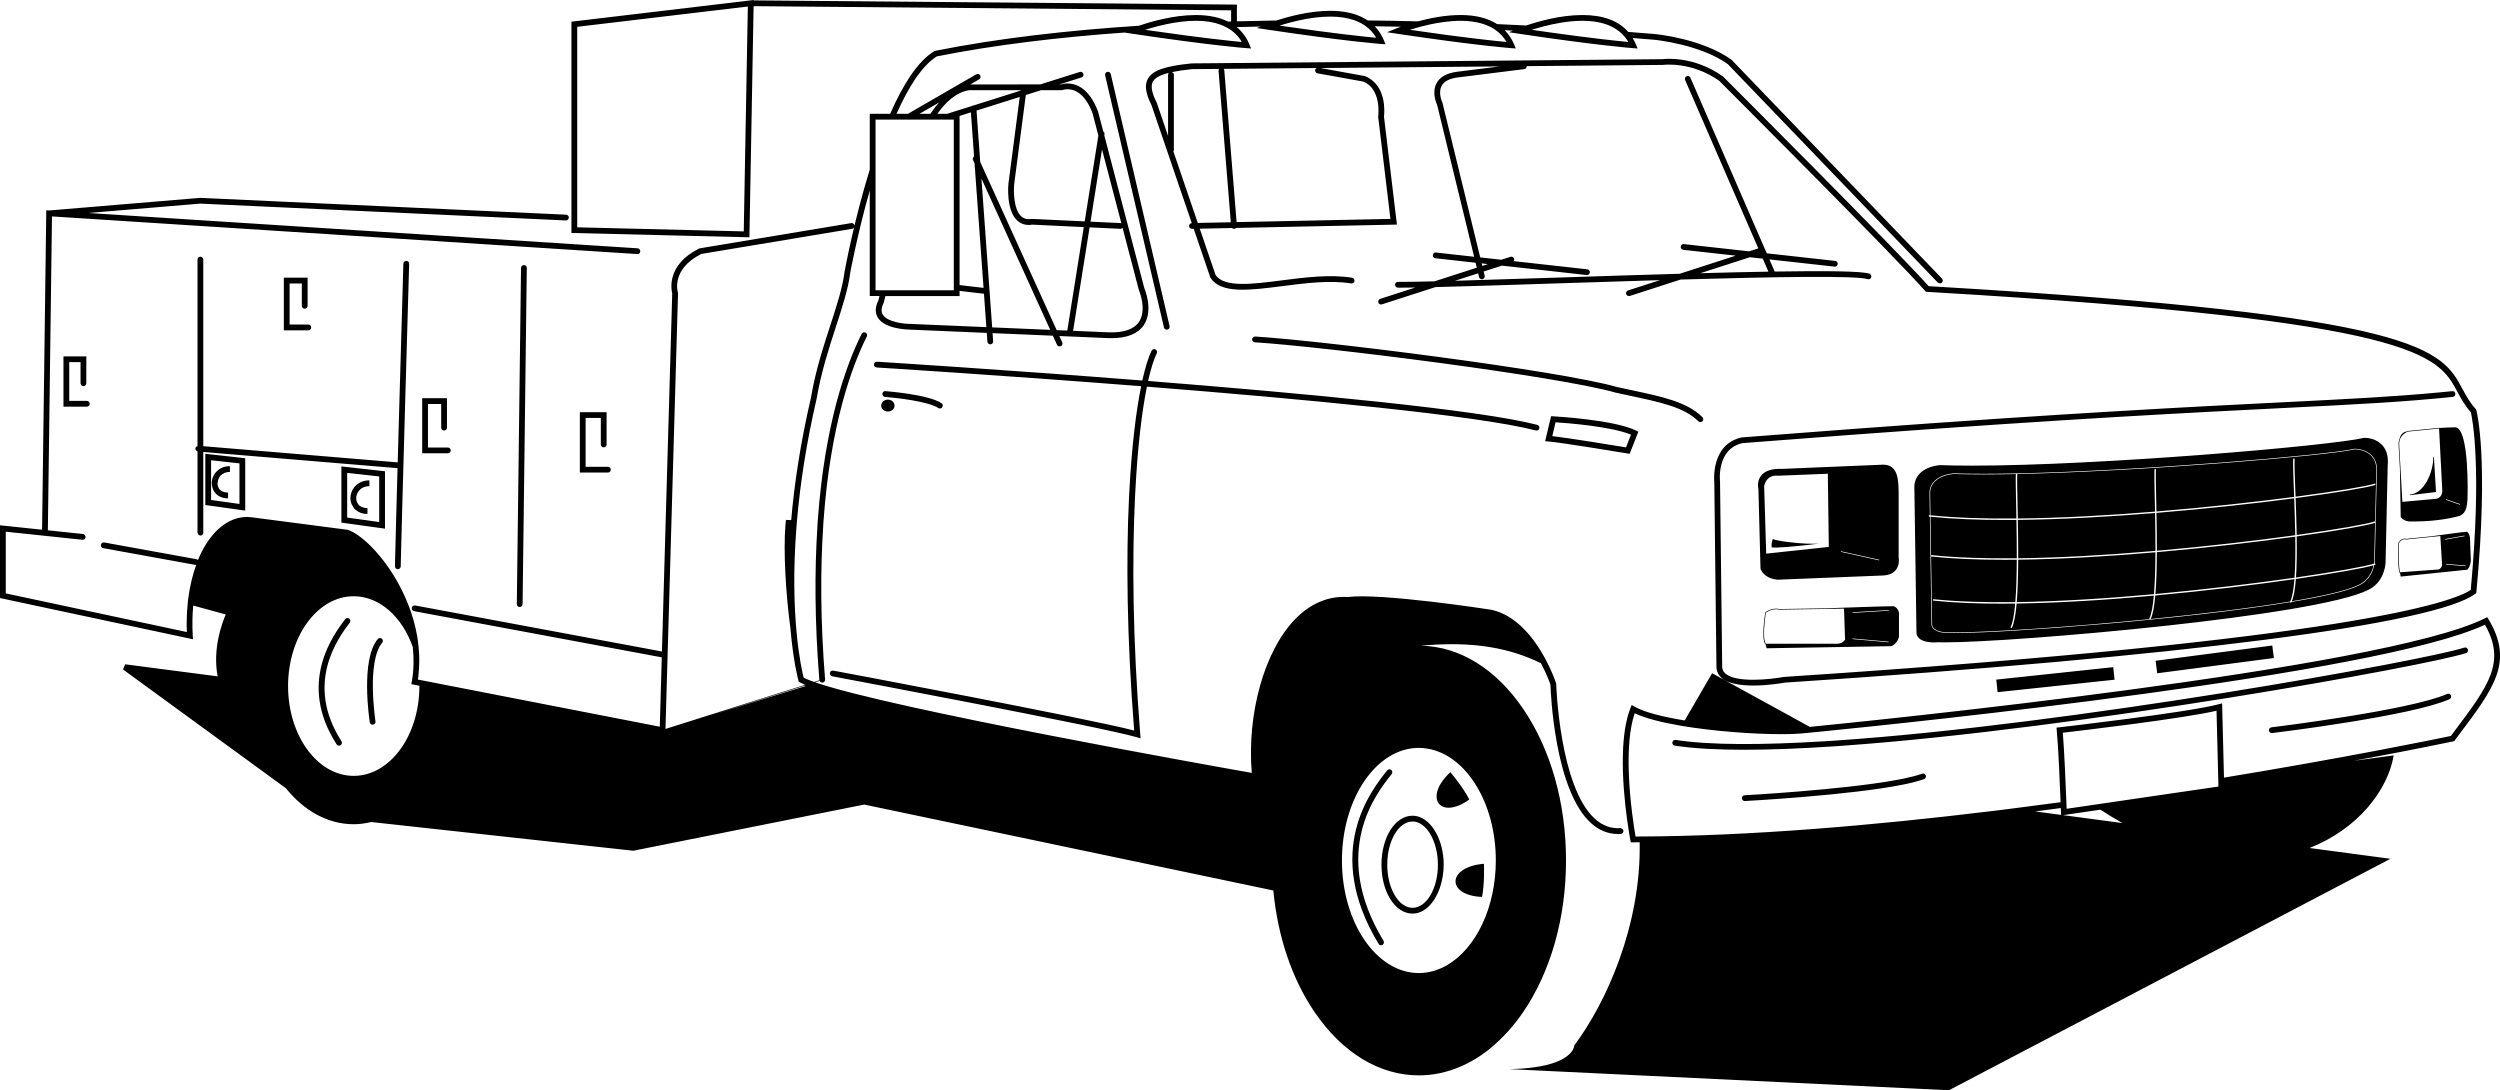 <?xml version="1.0" encoding="utf-8"?>
<!-- Generator: Adobe Illustrator 17.0.0, SVG Export Plug-In . SVG Version: 6.00 Build 0)  -->
<!DOCTYPE svg PUBLIC "-//W3C//DTD SVG 1.1//EN" "http://www.w3.org/Graphics/SVG/1.1/DTD/svg11.dtd">
<svg version="1.1" id="Layer_1" xmlns="http://www.w3.org/2000/svg" xmlns:xlink="http://www.w3.org/1999/xlink" x="0px" y="0px"
	 width="216.5px" height="94.417px" viewBox="0 0 216.5 94.417" enable-background="new 0 0 216.5 94.417" xml:space="preserve">
<path d="M215.513,53.644l-0.119-0.198l-0.207,0.104c-8.863,4.43-53.726,8.932-58.459,9.397l-8.459-4.647l-0.125,0.216l-0.125,0.216
	l-2.123,3.659c-1.867-0.304-3.483-0.704-4.341-1.194l-0.25-0.143l-0.106,0.267c-0.439,1.099-0.618,2.539-0.657,4.023
	c-0.053,2.06,0.167,4.195,0.366,5.644c0.136,0.989,0.261,1.664,0.278,1.754l0.038,0.203h0.207c0.187,0,0.377-0.002,0.565-0.003
	c0.137,7.197-2.904,13.91-5.658,17.583c0,0-0.002,1.125-2.45,1.714c-0.319,0.077-0.683,0.143-1.091,0.198
	c-0.574,0.077-1.24,0.13-2.016,0.146l0.01,0.008l37.921,1.822l0.067,0.003l38.234-20.045l-7.008-0.934
	c4.156-1.63,6.781-4.98,7.288-8.019l-3.444,0.465c5.24-0.972,8.475-1.653,8.588-1.678l0.092-0.02l0.394-0.523
	C216.006,59.56,217.704,57.301,215.513,53.644z M178.48,70.338l0.008,0.231l-2.238-0.298c0.743-0.097,1.483-0.195,2.216-0.295
	C178.475,70.191,178.48,70.33,178.48,70.338z M192.116,68.115l-10.827,1.586l-2.318,0.34c-0.001-0.039-0.003-0.088-0.005-0.134
	c-0.003-0.072-0.006-0.152-0.009-0.24c-0.003-0.081-0.006-0.168-0.01-0.262c-0.059-1.505-0.183-4.487-0.309-5.95
	c1.619-0.188,10.412-1.226,13.313-1.904l0.149,5.875l0.001,0.046l0.005,0.217l0.006,0.242L192.116,68.115z M192.597,67.343
	l-0.163-6.434l-0.307,0.082c-2.68,0.716-13.68,1.982-13.79,1.995l-0.245,0.027l0.024,0.245c0.133,1.347,0.27,4.64,0.331,6.214
	c-1.359,0.185-2.738,0.365-4.128,0.54c-0.322,0.041-0.642,0.082-0.965,0.123c-0.309,0.038-0.622,0.075-0.932,0.113
	c-10.15,1.236-20.88,2.159-30.444,2.194c-0.112,0-0.227,0.003-0.339,0.003c-0.062-0.355-0.192-1.151-0.316-2.174
	c-0.12-0.992-0.232-2.198-0.271-3.441c-0.057-1.811,0.042-3.69,0.514-5.062c0.916,0.443,2.381,0.807,4.058,1.091
	c2.799,0.473,6.187,0.719,8.588,0.719c0.875,0,1.604-0.031,2.164-0.094c0.051-0.005,0.139-0.013,0.248-0.024
	c0.116-0.011,0.263-0.026,0.441-0.043c0.13-0.013,0.276-0.027,0.439-0.043c7.525-0.744,48.54-4.953,57.694-9.274
	c1.844,3.251,0.314,5.286-2.675,9.264l-0.28,0.373C211.307,63.932,203.485,65.553,192.597,67.343z M178.663,70.592l3.235-0.474
	c0.644,0.424,1.278,0.805,1.905,1.16L178.663,70.592z M100.176,30.597c0.062-0.124,0.012-0.274-0.111-0.336
	c-0.123-0.06-0.273-0.012-0.336,0.111c-0.267,0.534-0.543,1.404-0.804,2.581c-12.149-0.956-22.75-1.614-22.973-1.628
	c-0.159,0.005-0.257,0.098-0.266,0.234c-0.008,0.138,0.097,0.257,0.234,0.266c0.223,0.013,10.789,0.669,22.904,1.621
	c-0.437,2.148-0.819,5.204-1.026,9.148c-0.005,0.086-0.011,0.164-0.015,0.251c-0.004,0.084-0.008,0.168-0.012,0.252
	c-0.251,5.257-0.193,12.006,0.447,20.166c-4.115-1.069-25.135-5.016-26.057-5.188c-0.145-0.026-0.267,0.065-0.292,0.2
	c-0.025,0.136,0.064,0.267,0.2,0.292c0.232,0.043,23.31,4.376,26.355,5.271l0.349,0.103l-0.029-0.362
	c-0.653-8.151-0.713-15.093-0.452-20.532c0.004-0.086,0.009-0.167,0.013-0.252c0.004-0.084,0.009-0.168,0.013-0.251
	c0.203-3.857,0.569-6.92,1.004-9.058c13.439,1.062,28.624,2.48,33.679,3.791c0.021,0.005,0.042,0.008,0.063,0.008
	c0.111,0,0.213-0.074,0.242-0.188c0.034-0.134-0.046-0.27-0.18-0.305c-5.073-1.315-20.254-2.736-33.7-3.8
	C99.665,31.925,99.919,31.11,100.176,30.597z M95.891,6.225c-0.135,0.032-0.218,0.166-0.187,0.3l5.096,21.833
	c0.026,0.115,0.129,0.193,0.243,0.193c0.019,0,0.038-0.002,0.057-0.007c0.135-0.031,0.218-0.166,0.187-0.3L96.19,6.412
	C96.16,6.277,96.026,6.196,95.891,6.225z M128.972,90.861c0.065-0.052,0.127-0.114,0.192-0.168c0.983-0.818,1.903-1.819,2.724-3.02
	c2.405-3.516,3.729-8.188,3.729-13.157c0-4.971-1.324-9.644-3.729-13.158c-2.363-3.454-5.495-5.373-8.832-5.441
	c4.648-0.433,7.807,0.25,10.391,1.52c0.486,0.922,0.764,1.677,0.822,1.842c0.023,0.731,0.362,9.134,3.506,11.995
	c0.695,0.632,1.483,0.952,2.345,0.952c0.078,0,0.157-0.003,0.237-0.009c0.138-0.009,0.242-0.128,0.232-0.266
	c-0.006-0.086-0.062-0.146-0.131-0.187c-0.037-0.021-0.073-0.047-0.118-0.047c-0.005,0-0.011,0-0.017,0.001
	c-0.815,0.049-1.559-0.221-2.212-0.815c-3.062-2.785-3.342-11.589-3.344-11.678l-0.013-0.072c-0.023-0.068-0.204-0.595-0.54-1.315
	c-0.796-1.704-2.48-4.513-5.116-5.039c-0.388-0.06-9.528-1.46-12.393-1.096c-1.653-0.11-3.23,0.557-4.559,1.93
	c-2.651,2.741-4.171,8.171-3.743,13.3c-3.321-0.587-31.152-5.54-37.817-7.843l0.405-0.128c0.04,0.087,0.113,0.154,0.212,0.154
	c0.007,0,0.013,0,0.02-0.001c0.138-0.011,0.24-0.131,0.229-0.269c-0.408-5.101-0.41-9.47-0.168-13.206
	c0.005-0.081,0.008-0.168,0.013-0.248c0.006-0.083,0.011-0.167,0.017-0.249c0.597-8.324,2.433-13.367,3.753-16.004
	c0.062-0.124,0.012-0.274-0.111-0.336c-0.123-0.061-0.273-0.012-0.336,0.111c-1.338,2.675-3.202,7.787-3.805,16.21
	c-0.006,0.082-0.01,0.167-0.016,0.249c-0.005,0.08-0.008,0.167-0.013,0.248c-0.243,3.757-0.241,8.145,0.168,13.263
	c0.001,0.01,0.011,0.016,0.013,0.026l-0.466,0.147c-0.369-0.13-0.682-0.253-0.904-0.364c-0.186-0.724-1.239-5.323-0.618-13.14
	c0.006-0.082,0.014-0.165,0.021-0.248s0.013-0.165,0.021-0.249c0.266-3.053,0.779-6.564,1.701-10.532
	c0.376-2.258,1.058-4.352,1.658-6.198c0.554-1.702,1.077-3.31,1.252-4.713c0.013-0.072,0.614-3.319,1.688-7.12v9.143h0.844
	l-0.091,0.366c-0.291,0.582-0.308,1.091-0.049,1.51c0.629,1.016,2.7,1.035,2.808,1.035c0.001,0,0.002,0,0.002,0l6.62,0.282
	l0.055,0.76c0.009,0.132,0.119,0.232,0.249,0.232c0.006,0,0.012,0,0.018-0.001c0.138-0.01,0.242-0.129,0.231-0.267l-0.051-0.704
	l5.222,0.222l0.357,0.784c0.042,0.092,0.133,0.146,0.228,0.146c0.035,0,0.07-0.007,0.104-0.022c0.126-0.057,0.182-0.205,0.124-0.331
	L91.74,29.1l4.198,0.179c0.104,0.004,0.205,0.006,0.303,0.006c1.374,0,2.325-0.387,2.825-1.149c0.843-1.286,0.056-3.131,0.035-3.173
	l-3.47-13.245l0.019-0.116c0.015-0.095-0.036-0.171-0.108-0.225l-0.451-1.72c-0.792-2.111-1.99-2.427-2.634-2.427
	c-0.267,0-0.465,0.052-0.554,0.081h-0.154l1.908-0.603c0.132-0.042,0.205-0.182,0.163-0.313c-0.04-0.131-0.176-0.205-0.313-0.163
	l-3.419,1.08l-6.063,0.002l0.769-0.445c0.12-0.069,0.16-0.222,0.092-0.341c-0.071-0.121-0.226-0.161-0.342-0.091L78.63,9.856h-0.99
	c1.006-2.264,2.177-4.146,3.485-4.972C86.16,3.88,91.71,3.226,97.375,2.819l0.724,0.108c6.76,1.014,9.81,1.241,9.84,1.243
	l0.407,0.029l-0.159-0.376c-0.254-0.6-0.621-1.09-1.091-1.477c0.69-0.019,1.378-0.035,2.064-0.048l-0.319,0.13l0.9,0.135
	c6.762,1.014,9.812,1.241,9.842,1.243l0.406,0.029l-0.158-0.376c-0.194-0.459-0.457-0.849-0.777-1.184
	c0.763,0.011,1.516,0.024,2.261,0.04c-0.202,0.074-0.328,0.124-0.35,0.133l-0.843,0.344l0.9,0.135
	c6.76,1.014,9.812,1.241,9.842,1.243l0.407,0.029l-0.159-0.376c-0.198-0.469-0.47-0.866-0.801-1.204
	c0.236,0.011,0.479,0.021,0.711,0.032l-0.346,0.141l0.9,0.135c6.757,1.014,9.807,1.241,9.837,1.243l0.406,0.029l-0.158-0.376
	c-0.079-0.188-0.173-0.362-0.273-0.529c0.685,0.053,1.305,0.103,1.841,0.147c0.039,0.003,3.963,0.378,6.394,2.106l18.191,18.923
	c0.018,0.018,0.043,0.016,0.064,0.028c0.094,0.052,0.209,0.056,0.289-0.02c0.1-0.096,0.104-0.254,0.008-0.354L149.948,5.171
	c-2.575-1.836-6.509-2.212-6.677-2.227c-0.644-0.054-1.412-0.115-2.268-0.18c-0.845-0.97-2.171-1.463-3.964-1.463
	c-1.927,0-3.878,0.57-4.864,0.907c-0.815-0.042-1.656-0.082-2.522-0.12c-0.807-0.517-1.859-0.787-3.168-0.787
	c-1.326,0-2.665,0.27-3.693,0.549c-1.416-0.036-2.868-0.063-4.35-0.081c-0.815-0.547-1.889-0.833-3.236-0.833
	c-1.799,0-3.619,0.497-4.657,0.838c-1.138,0.016-2.284,0.04-3.434,0.072V0.398L65.272,0.034V0L49.487,1.878v18.297l15.412,0.375
	l0.363-20.016l41.352,0.36V1.86c-0.09,0.003-0.18,0.005-0.27,0.008c-0.749-0.372-1.674-0.566-2.784-0.566
	c-1.963,0-3.954,0.592-4.92,0.926c-6.154,0.401-12.206,1.084-17.66,2.175l-0.082,0.032c-1.456,0.896-2.734,2.964-3.811,5.421h-1.766
	v4.833c-1.357,4.38-2.121,8.511-2.183,8.851c-0.171,1.37-0.663,2.883-1.233,4.634c-0.606,1.864-1.294,3.978-1.673,6.256
	c-0.928,3.99-1.448,7.534-1.715,10.611l-0.45-0.017c-0.01,0.083-0.022,0.159-0.031,0.249c-0.008,0.08-0.015,0.163-0.021,0.248
	c-0.174,2.178,0.023,5.851,0.437,8.908c0.249,2.905,0.682,4.473,0.692,4.51l0.029,0.1l0.091,0.05
	c0.106,0.058,0.245,0.12,0.393,0.183c0.01,0.015,0.02,0.033,0.03,0.047L57.63,63.127l0.518-17.974l0.007-0.249l0.007-0.249
	l0.051-1.778l0.497-17.226l0.007-0.253l0.001-0.044l-0.014-0.042c-0.007-0.02-0.623-1.977,2.024-3.319L72.684,20l1.108-0.185
	c0.137-0.022,0.229-0.151,0.206-0.288c-0.023-0.137-0.155-0.229-0.288-0.206l-13.102,2.183l-0.07,0.023
	c-2.825,1.412-2.413,3.543-2.323,3.893l-0.013,0.435l-0.541,18.781l-0.007,0.249l-0.007,0.249L57.324,56.42l-19.403-3.619
	l-1.964-0.366c-0.135-0.026-0.266,0.064-0.292,0.2s0.064,0.267,0.2,0.292l2.303,0.43l19.142,3.57l-0.173,6.006L39.38,59.472
	l-3.079-0.6l-0.103-0.02c0.029-0.192,0.037-0.381,0.056-0.572c0.42-4.247-1.665-8.26-3.722-10.539
	c-0.878-0.973-1.748-1.638-2.41-1.858l-8.372-1.091c-1.004-0.121-2.005,0.243-2.886,1.068c-0.701,0.657-1.28,1.563-1.722,2.641
	c-0.033-0.028-0.062-0.061-0.107-0.069l-0.48-0.087L16.309,48.3l-0.252-0.046l-7.028-1.276c-0.13-0.026-0.266,0.065-0.291,0.201
	s0.065,0.267,0.202,0.291l6.949,1.262l0.258,0.047l0.239,0.043l0.561,0.102c0.015,0.003,0.029,0.004,0.044,0.004
	c-0.316,0.872-0.551,1.837-0.685,2.876c-0.011,0.084-0.025,0.166-0.034,0.251c-0.009,0.083-0.011,0.17-0.019,0.253
	c-0.076,0.782-0.108,1.591-0.074,2.426L0.5,51.388v-5.343l6.637,0.699c0.141,0.01,0.261-0.086,0.275-0.223
	c0.005-0.043-0.018-0.077-0.033-0.114c-0.034-0.083-0.094-0.152-0.189-0.162l-3.046-0.32l0.358-27.183L55.181,22
	c0.142,0.032,0.257-0.096,0.265-0.233c0.01-0.138-0.095-0.256-0.233-0.265L7.644,18.444l9.698-0.811l31.656,1.457
	c0.004,0,0.008,0,0.012,0c0.133,0,0.243-0.104,0.25-0.238c0.006-0.138-0.101-0.255-0.238-0.261l-31.689-1.456l-13.08,1.092
	L4.008,18.21L3.644,45.873L0,45.49v6.302l16.39,3.499l0.321,0.069l-0.02-0.328c-0.052-0.893-0.034-1.76,0.042-2.591l2.816,0.77
	c-0.33,0.768-1.155,3.012-0.699,5.362l-8.014-1.045l-0.18,0.45l14.105,10.286c1.553,1.929,3.608,3.115,5.87,3.115
	c0.517,0,1.021-0.073,1.513-0.191l22.66,2.482l0.038,0.005l20.001-3.999l35.427,7.441c0.38,3.981,1.612,7.664,3.591,10.556
	c2.406,3.518,5.607,5.455,9.014,5.455c1.232,0,2.435-0.262,3.585-0.752c0.799-0.34,1.572-0.794,2.309-1.357
	C128.837,90.967,128.905,90.915,128.972,90.861z M64.409,20.038l-14.422-0.352V2.322l14.775-1.758L64.409,20.038z M35.665,59.008
	l-0.043,0.241l0.697,0.136c0,0.01,0.001,0.019,0.001,0.029c0,4.294-2.545,7.776-5.689,7.776c-3.139,0-5.684-3.482-5.684-7.776
	c0-4.297,2.545-7.779,5.684-7.779c2.256,0,4.198,1.798,5.118,4.399C35.85,57.004,35.843,58,35.665,59.008z M129.538,74.516
	c0,4.091-1.733,7.596-4.179,9.041c-0.769,0.454-1.606,0.71-2.484,0.71c-3.674,0-6.663-4.374-6.663-9.751s2.989-9.751,6.663-9.751
	c0.272,0,0.538,0.031,0.801,0.078C126.973,65.424,129.538,69.536,129.538,74.516z M69.749,59.414l-8.308,2.565l8.277-2.614
	C69.729,59.378,69.739,59.402,69.749,59.414z M75.822,13.147v-2.791h1.052h0.275h0.273h0.343h0.499h0.499h1.502h0.173h0.117h0.294
	h0.418h0.83h0.501v14.271v0.251v0.252v0.009H76.8h-0.257h-0.252h-0.469V14.807v-0.839V13.147z M81.316,8.879
	c-0.284,0.32-0.535,0.655-0.745,0.977h-0.943L81.316,8.879z M83.939,7.809h4.447l-0.005,0.039l-4.077,1.287
	c-0.007,0-0.012-0.007-0.018-0.006c-0.026,0.002-0.041,0.023-0.064,0.032l-2.199,0.694h-0.845
	C81.826,8.938,82.767,7.978,83.939,7.809z M94.614,9.807l0.506,1.932l-1.185,7.433l-4.578-0.215
	c-0.385,0.063-0.694-0.012-0.933-0.234c-0.653-0.611-0.651-2.207-0.597-2.762l1.008-7.732l1.33-0.42h1.78l0.091-0.017
	c0.002-0.001,0.169-0.063,0.421-0.063C92.972,7.728,93.937,8.001,94.614,9.807z M95.958,28.778l-3.028-0.129l1.429-8.96l2.667,0.127
	c0.004,0,0.008,0,0.012,0c0.072,0,0.132-0.033,0.178-0.082l1.413,5.39c0.008,0.017,0.715,1.673,0.018,2.735
	C98.215,28.52,97.301,28.834,95.958,28.778z M78.847,28.051c-0.529-0.001-1.991-0.146-2.395-0.799
	c-0.164-0.266-0.141-0.6,0.089-1.074l0.135-0.538h6.423v-0.45l2.112,0.248l0.209,2.892L78.847,28.051z M83.099,10.04l0.979-0.309
	l0.276,3.819c-0.096,0.068-0.144,0.187-0.094,0.299l0.137,0.301l0.778,10.781l-2.076-0.244V10.04z M84.992,15.459l5.956,13.106
	l-5.026-0.214L84.992,15.459z M84.888,14.023l-0.321-4.446l3.742-1.182l-0.979,7.509c-0.009,0.093-0.215,2.278,0.752,3.184
	c0.354,0.332,0.812,0.453,1.304,0.365l4.47,0.213l-1.429,8.959c0,0.001,0.001,0.002,0.001,0.003l-0.921-0.039L84.888,14.023z
	 M97.05,19.318l-2.612-0.122l0.997-6.255l1.679,6.408C97.092,19.34,97.076,19.319,97.05,19.318z M101.052,2.086
	c0.784-0.162,1.654-0.284,2.51-0.284c0.484,0,0.93,0.038,1.338,0.114c0.29,0.054,0.553,0.133,0.804,0.225
	c0.182,0.067,0.353,0.144,0.515,0.23c0.563,0.302,1.008,0.719,1.318,1.263c-0.948-0.087-3.479-0.348-7.794-0.971
	c-0.194-0.028-0.371-0.052-0.572-0.082c0.161-0.052,0.345-0.106,0.537-0.162C100.104,2.305,100.559,2.187,101.052,2.086z
	 M112.553,1.752c0.821-0.177,1.744-0.315,2.653-0.315c0.804,0,1.497,0.111,2.09,0.32c0.21,0.074,0.405,0.162,0.588,0.262
	c0.139,0.076,0.27,0.158,0.393,0.249c0.368,0.27,0.674,0.6,0.903,1.003c-0.964-0.088-3.56-0.356-8.016-1.003
	c-0.121-0.018-0.228-0.032-0.352-0.051c0.195-0.062,0.422-0.13,0.662-0.197C111.803,1.928,112.165,1.836,112.553,1.752z
	 M124.995,1.912c0.489-0.066,0.992-0.111,1.49-0.111c0.681,0,1.282,0.08,1.812,0.23c0.268,0.076,0.516,0.171,0.744,0.284
	c0.16,0.079,0.31,0.168,0.451,0.266c0.399,0.278,0.726,0.626,0.969,1.053c-0.99-0.091-3.686-0.367-8.368-1.054
	c0.226-0.072,0.489-0.15,0.773-0.228c0.279-0.076,0.581-0.151,0.901-0.221C124.158,2.045,124.569,1.97,124.995,1.912z
	 M133.668,2.287c0.972-0.252,2.186-0.486,3.371-0.486c1.358,0,2.412,0.307,3.164,0.903c0.108,0.085,0.209,0.177,0.304,0.274
	c0.084,0.086,0.168,0.173,0.242,0.268c0.095,0.122,0.184,0.25,0.263,0.388c-0.862-0.079-3.022-0.3-6.654-0.808
	c-0.538-0.075-1.106-0.156-1.71-0.245c0.082-0.026,0.176-0.054,0.267-0.082C133.143,2.43,133.395,2.358,133.668,2.287z
	 M127.241,69.238c-0.546-1.091-1.639-2.366-1.639-2.366C123.239,69.057,124.695,71.059,127.241,69.238z M128.343,77.675
	c0.242-1.197,0.166-2.872,0.166-2.872C125.301,75.068,125.215,77.539,128.343,77.675z M119.636,74.879
	c0,2.377,1.184,4.238,2.694,4.238c1.064,0,1.977-0.984,2.415-2.397c0.173-0.559,0.279-1.179,0.279-1.841
	c0-1.087-0.269-2.07-0.698-2.821c-0.493-0.863-1.201-1.418-1.995-1.418C120.819,70.641,119.636,72.502,119.636,74.879z
	 M124.523,74.879c0,2.062-0.984,3.738-2.193,3.738c-1.21,0-2.194-1.677-2.194-3.738s0.984-3.738,2.194-3.738
	C123.519,71.141,124.523,72.852,124.523,74.879z M120.522,67.029c0.086-0.108,0.068-0.266-0.039-0.352s-0.264-0.068-0.352,0.039
	c-1.384,1.732-5.596,7.005-0.745,15.022c0.047,0.078,0.13,0.121,0.214,0.121c0.044,0,0.089-0.012,0.129-0.036
	c0.118-0.071,0.156-0.226,0.085-0.343C115.145,73.761,119.192,68.694,120.522,67.029z M108.667,29.643
	c5.935,0.37,26.21,2.92,31.256,4.36c0.443,0.099,0.874,0.19,1.29,0.279c2.603,0.555,4.658,0.993,5.863,2.2
	c0.049,0.049,0.112,0.073,0.177,0.073c0.063,0,0.128-0.024,0.177-0.073c0.098-0.098,0.098-0.256,0-0.354
	c-1.31-1.312-3.43-1.764-6.113-2.336c-0.414-0.089-0.844-0.18-1.271-0.274c-5.055-1.443-25.396-4.004-31.347-4.376
	c-0.138,0.001-0.257,0.097-0.266,0.234C108.425,29.516,108.529,29.635,108.667,29.643z M149.219,6.628
	c-2.599-1.856-5.166-1.516-5.24-1.503l-40.78,0.365c-2.33,0.234-3.395,0.61-3.796,1.339c-0.299,0.542-0.198,1.251,0.313,2.267
	l3.491,10.227c-0.132,0.01-0.236,0.117-0.233,0.25c0.003,0.136,0.114,0.245,0.25,0.245c0.002,0,0.004,0,0.005,0l0.146-0.003
	l1.434,4.201l0.028,0.058c0.924,1.385,3.371,1.067,6.205,0.705c1.945-0.251,4.152-0.536,5.97-0.232
	c0.134,0.017,0.266-0.07,0.288-0.206c0.001-0.006-0.004-0.01-0.004-0.016c0.012-0.129-0.071-0.25-0.202-0.272
	c-1.891-0.313-4.134-0.024-6.116,0.23c-2.538,0.327-4.938,0.635-5.707-0.461l-1.372-4.018l2.795-0.058
	c0.045,0.044,0.105,0.072,0.172,0.072c0.007,0,0.014,0,0.021-0.001c0.062-0.005,0.113-0.038,0.153-0.078l13.934-0.29l-1.12-9.34
	c0.04-0.332,0.265-2.756-1.662-3.521l-3.836-0.697l15.522-0.139l-3.761,0.471c-0.858,0.123-1.437,0.457-1.718,0.994
	c-0.444,0.848,0.048,1.86,0.055,1.86l3.207,13.159l-3.3-0.367c-0.135-0.03-0.261,0.084-0.275,0.221
	c-0.016,0.137,0.083,0.261,0.221,0.275l3.48,0.387l0.105,0.43l-3.665,1.182c-1.314,0.031-2.396,0.05-3.17,0.05
	c-0.138,0-0.25,0.112-0.25,0.25c0,0.009,0.009,0.015,0.01,0.024c0.014,0.125,0.112,0.226,0.24,0.226c0.418,0,0.93-0.006,1.513-0.015
	l-3.045,0.982c-0.131,0.043-0.203,0.184-0.161,0.315c0.034,0.105,0.133,0.173,0.238,0.173c0.025,0,0.051-0.004,0.077-0.012
	l4.197-1.354l0.437-0.141c2.745-0.066,6.484-0.187,10.606-0.322c2.853-0.093,5.882-0.192,8.839-0.28l-2.768,0.893
	c-0.131,0.043-0.203,0.184-0.161,0.315c0.034,0.105,0.133,0.173,0.238,0.173c0.025,0,0.051-0.004,0.077-0.012l4.408-1.422
	c8.073-0.231,15.214-0.356,16.178-0.034c0.133,0.043,0.272-0.027,0.316-0.158s-0.027-0.272-0.158-0.316
	c-0.668-0.222-3.839-0.252-8.219-0.182c-0.003-0.015,0.006-0.029-0.001-0.044l-0.438-1.008l5.64,0.626
	c0.009,0.002,0.019,0.002,0.027,0.002c0.126,0,0.234-0.095,0.248-0.223c0.016-0.137-0.083-0.261-0.221-0.275L153,21.936
	l-6.609-15.204c-0.056-0.127-0.204-0.184-0.329-0.13c-0.127,0.055-0.185,0.203-0.13,0.329l6.338,14.581l0,0l-0.79,0.255
	l-5.655-0.628c-0.137-0.029-0.261,0.084-0.275,0.221c-0.016,0.137,0.083,0.261,0.221,0.275l4.551,0.505l-4.861,1.568
	c-3.429,0.098-7.062,0.216-10.56,0.33c-3.324,0.108-6.397,0.208-8.902,0.278l2.009-0.648l0.079,0.326
	c0.028,0.114,0.13,0.19,0.243,0.19c0.02,0,0.039-0.002,0.06-0.007c0.134-0.033,0.216-0.168,0.184-0.303l-0.088-0.361l1.582-0.51
	l7.335,0.815c0.009,0.002,0.019,0.002,0.027,0.002c0.126,0,0.234-0.095,0.248-0.223c0.016-0.137-0.083-0.261-0.221-0.275
	l-6.379-0.709c0.043-0.062,0.066-0.135,0.041-0.213c-0.042-0.131-0.179-0.201-0.315-0.161l-0.792,0.255l-1.825-0.203l-3.269-13.388
	c-0.004-0.008-0.406-0.836-0.078-1.459c0.203-0.385,0.655-0.631,1.341-0.729l5.822-0.729c0.129-0.016,0.216-0.13,0.211-0.258
	l11.801-0.106c0.025-0.004,2.475-0.329,4.881,1.386c0.152,0.153,15.307,15.311,17.816,18.182l0.069,0.078l0.104,0.007
	c0.177,0.01,0.348,0.021,0.523,0.031c42.087,2.464,43.704,5.46,45.407,8.629c0.308,0.572,0.625,1.163,1.162,1.765
	c0.119,0.519,0.978,4.745-0.011,15.389c-1.532,1.027-10.267,4.313-59.482,7.532c-1.089,0.206-4.126,0.551-5.072-0.297
	c-0.206-0.185-0.296-0.418-0.272-0.733l-0.009-0.78l-0.175-15.075c-0.014-0.117-0.305-2.874,1.955-3.362
	c3.31-0.259,6.409-0.495,9.328-0.711c18.916-1.401,29.975-1.953,37.636-2.335c6.155-0.308,10.222-0.511,14.535-0.956
	c0.138-0.015,0.237-0.138,0.224-0.274c-0.015-0.137-0.125-0.244-0.274-0.224c-0.412,0.043-0.821,0.081-1.23,0.12
	c-3.867,0.363-7.72,0.557-13.278,0.835c-7.614,0.38-18.586,0.928-37.309,2.312c-3.028,0.224-6.251,0.469-9.703,0.739
	c-2.738,0.589-2.383,3.881-2.381,3.888l0.183,15.806c-0.002,0.027,0.003,0.052,0.002,0.078c-0.012,0.417,0.13,0.77,0.436,1.044
	c0.584,0.523,1.693,0.672,2.761,0.672c1.348,0,2.63-0.235,2.708-0.252c34.499-2.256,56.298-5.059,59.809-7.689l0.088-0.066
	l0.011-0.11c1.082-11.557,0.037-15.57-0.008-15.735l-0.057-0.103c-0.521-0.573-0.832-1.152-1.134-1.713
	c-1.846-3.433-3.446-6.4-45.567-8.877c-0.225-0.013-0.444-0.026-0.67-0.04C164.303,21.712,149.401,6.807,149.219,6.628z
	 M151.537,22.276l1.12,0.124l0.489,1.124c-1.805,0.031-3.798,0.078-5.897,0.135L151.537,22.276z M128.855,22.869l-0.488,0.157
	l-0.053-0.218L128.855,22.869z M101.156,6.468v5.306l-0.98-2.871C99.738,8.03,99.632,7.448,99.84,7.07
	c0.181-0.328,0.624-0.574,1.384-0.765C101.185,6.35,101.156,6.405,101.156,6.468z M103.729,19.307l-2.114-6.189
	c0.016-0.033,0.041-0.061,0.041-0.1v-6.55c0-0.11-0.08-0.188-0.179-0.221c0.473-0.102,1.046-0.188,1.748-0.259l2.35-0.021
	c-0.031,0.046-0.055,0.098-0.05,0.157l1.063,13.123L103.729,19.307z M114.097,6.35l3.956,0.713c1.612,0.645,1.304,2.984,1.301,3.007
	l-0.005,0.033l1.062,8.855l-13.321,0.277l-1.066-13.152c-0.004-0.049-0.035-0.084-0.062-0.12l8.066-0.072
	c-0.066,0.035-0.118,0.089-0.132,0.168C113.871,6.196,113.961,6.326,114.097,6.35z M29.889,53.623
	c-1.027,1.367-4.154,5.528-0.738,10.838c0.048,0.074,0.128,0.114,0.21,0.114c0.046,0,0.093-0.013,0.135-0.04
	c0.116-0.074,0.15-0.229,0.075-0.346c-3.228-5.016-0.259-8.968,0.717-10.266c0.083-0.11,0.061-0.268-0.049-0.351
	C30.128,53.491,29.972,53.513,29.889,53.623z M44.855,44.407l-0.003,0.25l-0.096,7.658c-0.002,0.138,0.109,0.251,0.247,0.253
	c0.001,0,0.002,0,0.003,0c0.137,0,0.248-0.11,0.25-0.247l0.096-7.645l0.003-0.25l0.003-0.248l0.165-13.194l0.097-7.774
	c0.001-0.138-0.109-0.251-0.247-0.253c-0.001,0-0.002,0-0.003,0c-0.137,0-0.248,0.11-0.25,0.247l-0.1,7.983L44.858,44.16
	L44.855,44.407z M17.141,46.221c0.036,0.082,0.1,0.143,0.193,0.151c0.007,0.001,0.012,0.008,0.02,0.008
	c0.138,0,0.25-0.112,0.25-0.25v-0.098V45.63v-3.357v-3.132l6.422,0.535l10.401,0.866c-0.032,1.143-0.062,2.23-0.089,3.225
	c-0.002,0.084-0.005,0.163-0.007,0.247c-0.002,0.084-0.005,0.167-0.007,0.25c-0.053,1.938-0.093,3.464-0.11,4.242
	c-0.006,0.273-0.01,0.463-0.01,0.536c0,0.138,0.112,0.25,0.25,0.25s0.25-0.112,0.25-0.25c0-0.038,0.001-0.115,0.003-0.211
	c0.011-0.603,0.055-2.295,0.117-4.548c0.002-0.082,0.005-0.166,0.007-0.25c0.002-0.082,0.004-0.163,0.007-0.247
	c0.068-2.485,0.154-5.556,0.24-8.579c0.177-6.232,0.351-12.236,0.354-12.358c0.004-0.138-0.105-0.253-0.243-0.257
	c-0.132,0.003-0.253,0.104-0.257,0.243c-0.014,0.499-0.187,6.462-0.361,12.577c-0.044,1.564-0.089,3.134-0.13,4.63l-9.386-0.781
	l-7.451-0.62V22.478c0-0.138-0.112-0.25-0.25-0.25s-0.25,0.112-0.25,0.25V38.63c-0.092,0.027-0.175,0.098-0.183,0.203
	c-0.01,0.119,0.073,0.212,0.183,0.246v3.395v3.656C17.104,46.166,17.128,46.191,17.141,46.221z M52.896,40.673
	c0-0.138-0.112-0.25-0.25-0.25h-1.932v-4.229h1.317v2.298c0,0.138,0.112,0.25,0.25,0.25s0.25-0.112,0.25-0.25v-2.798h-2.317v5.229
	h2.432C52.784,40.923,52.896,40.81,52.896,40.673z M38.785,39.254c0.138,0,0.25-0.112,0.25-0.25s-0.112-0.25-0.25-0.25h-1.722
	v-3.769h1.144v2.049c0,0.138,0.112,0.25,0.25,0.25s0.25-0.112,0.25-0.25v-2.549h-1.845h-0.299v0.121v4.648
	C36.563,39.254,38.785,39.254,38.785,39.254z M26.388,26.732c0.138,0,0.25-0.112,0.25-0.25v-2.434H24.58v4.557h2.121
	c0.138,0,0.25-0.112,0.25-0.25s-0.112-0.25-0.25-0.25H25.08v-3.557h1.058v1.934C26.138,26.62,26.25,26.732,26.388,26.732z
	 M7.225,33.438c0.138,0,0.25-0.112,0.25-0.25v-2.325H5.496v4.354h2.026c0.138,0,0.25-0.112,0.25-0.25s-0.112-0.25-0.25-0.25H5.996
	v-3.354h0.979v1.825C6.975,33.326,7.087,33.438,7.225,33.438z M29.565,44.086v1.172l3.774,0.523v-1.554v-0.25V43.73v-2.918
	l-3.774-0.419v3.196v0.246V44.086z M30.065,43.608v-2.656l2.774,0.308v2.452v0.247v0.25v0.999l-2.774-0.385v-0.717v-0.25V43.608z
	 M17.78,39.298v2.904v1.533l1.81,0.252l0.415,0.058l0.442,0.062l0.79,0.11v-0.358v-0.252V43.36v-2.556v-1.121L17.78,39.298z
	 M20.737,43.483v0.159l-0.315-0.044l-2.142-0.299V42v-2.143l2.458,0.273v0.876L20.737,43.483L20.737,43.483z M31.821,44.17v-0.164
	c-0.19,0-0.35-0.042-0.491-0.105c-0.096-0.042-0.188-0.089-0.257-0.159c-0.028-0.028-0.041-0.068-0.064-0.1
	c-0.098-0.137-0.163-0.3-0.163-0.487c0-0.512,0.401-1.055,1.145-1.055v-0.5c-1.067,0-1.644,0.801-1.645,1.555
	c0,0.001,0,0.001,0,0.002c0,0.163,0.035,0.318,0.087,0.464c0.033,0.093,0.089,0.17,0.141,0.252c0.047,0.075,0.081,0.158,0.144,0.221
	c0.016,0.016,0.041,0.021,0.057,0.037c0.263,0.239,0.618,0.375,1.047,0.375V44.17H31.821z M19.75,43.155v-0.5
	c-0.673,0-0.914-0.411-0.914-0.795c0-0.032,0.015-0.061,0.018-0.093c0.022-0.214,0.103-0.423,0.253-0.582
	c0.198-0.207,0.476-0.317,0.805-0.317v-0.5c-0.592,0-0.961,0.257-1.167,0.473c-0.26,0.273-0.41,0.646-0.409,1.02
	c0,0.037,0.007,0.075,0.01,0.112C18.396,42.562,18.837,43.155,19.75,43.155z M141.129,39.302l0.753-1.918l-0.208-0.101
	c-1.93-0.937-6.931-1.215-7.143-1.227l-0.209-0.011l-0.514,2.168l0.292,0.021c1.079,0.081,6.771,1.024,6.828,1.034L141.129,39.302z
	 M134.429,37.766l0.283-1.196c0.938,0.061,4.785,0.35,6.532,1.069l-0.434,1.104C139.851,38.585,135.825,37.925,134.429,37.766z
	 M81.256,35.332c0.043,0.028,0.091,0.042,0.139,0.042c0.081,0,0.16-0.039,0.208-0.111c0.076-0.115,0.046-0.271-0.069-0.347
	c-1.134-0.755-4.7-1.031-4.852-1.042c-0.136-0.03-0.258,0.093-0.268,0.23c-0.011,0.138,0.093,0.258,0.23,0.268
	C77.639,34.447,80.405,34.765,81.256,35.332z M76.89,34.608c0.319,0,0.578,0.231,0.578,0.516s-0.259,0.516-0.578,0.516
	s-0.578-0.231-0.578-0.516S76.571,34.608,76.89,34.608z M213.717,56.242c-0.044-0.131-0.185-0.201-0.316-0.158
	c-3.249,1.083-34.195,6.693-54.506,8.053c-0.156,0.01-0.309,0.02-0.463,0.03c-0.156,0.01-0.311,0.02-0.466,0.029
	c-5.324,0.327-9.853,0.344-12.856-0.118c-0.137-0.021-0.265,0.072-0.285,0.209c-0.021,0.137,0.072,0.265,0.209,0.285
	c1.608,0.247,3.649,0.358,6.018,0.358c2.299,0,4.909-0.107,7.718-0.293c0.154-0.01,0.308-0.02,0.463-0.031
	c0.15-0.01,0.305-0.023,0.456-0.034c20.384-1.455,50.654-6.943,53.87-8.015C213.689,56.515,213.761,56.373,213.717,56.242z
	 M212.252,60.222c-0.056-0.126-0.203-0.183-0.33-0.127c-3.204,1.423-15.092,2.877-15.212,2.892
	c-0.137,0.017-0.234,0.141-0.218,0.278c0.016,0.127,0.123,0.22,0.248,0.22c0.01,0,0.02-0.001,0.03-0.002
	c0.491-0.06,12.082-1.479,15.354-2.931C212.251,60.496,212.308,60.348,212.252,60.222z M165.537,67.786
	c0.418-0.101,0.787-0.206,1.087-0.316c0.13-0.047,0.196-0.19,0.148-0.32s-0.19-0.198-0.32-0.148
	c-0.406,0.149-0.945,0.289-1.577,0.421c-0.122,0.026-0.251,0.05-0.38,0.075c-0.126,0.024-0.256,0.048-0.388,0.072
	c-4.688,0.842-12.925,1.294-13.025,1.299c-0.138,0.008-0.243,0.126-0.236,0.264c0.008,0.133,0.118,0.236,0.25,0.236
	c0.004,0,0.009,0,0.014,0c0.426-0.024,9.131-0.501,13.686-1.421c0.129-0.026,0.254-0.052,0.376-0.079
	C165.296,67.842,165.42,67.814,165.537,67.786z M153.991,50.201l9.106-0.364c0.508-0.033,0.883-0.207,1.112-0.517
	c0.333-0.448,0.22-1.006,0.214-1.006v-5.276c0-1.438,0-2.798-1.354-2.798l-4.432,0.185l-4.278,0.179
	c-0.919-0.042-1.536,0.173-1.869,0.619c-0.337,0.449-0.244,0.979-0.211,1.121l0.181,6.887l0.026,0.105
	c0.153,0.306,0.383,0.5,0.617,0.628c0.42,0.229,0.853,0.237,0.882,0.237H153.991z M162.744,48.503
	c-0.003,0.013-0.014,0.021-0.026,0.021c-0.002,0-0.004,0-0.006-0.001l-3.272-0.728c-0.015-0.003-0.024-0.018-0.021-0.032
	c0.003-0.015,0.018-0.028,0.032-0.021l3.272,0.728C162.738,48.474,162.748,48.488,162.744,48.503z M154.364,47.794l-1.411,0.152
	l-0.179-5.856c0.17-0.785,0.737-0.902,1.061-0.902c0.065,0,0.108,0.005,0.162,0.009l4.292-0.172v0.005l0.085,6.334L154.364,47.794z
	 M154.858,46.941c-0.677-0.086-1.217-0.191-1.328-0.265c-0.182,0.456-0.092,0.729-0.092,0.729c0.244,0.024,0.672,0.009,1.165-0.026
	c1.35-0.095,3.203-0.337,3.203-0.337C157.107,47.15,155.838,47.066,154.858,46.941z M163.993,52.499c-0.907,0-3.533,0.1-5.935,0.182
	l-3.977,0.064c-0.022-0.007-0.127-0.036-0.286-0.036c-0.217,0-0.552,0.055-0.914,0.315l-0.01,0.007l-0.002,0.012
	c-0.015,0.093-0.363,2.29,0.006,2.748l0.009,0.01h0.019c0.048,0.193,0.084,0.339,0.084,0.339l10.823-0.182
	c0.548-0.274,0.64-0.819,0.64-0.819v-1.82C164.538,52.681,163.993,52.499,163.993,52.499z M152.882,53.337
	c0.014-0.104,0.025-0.18,0.032-0.226c0.002-0.014,0.006-0.042,0.007-0.049c0.011-0.008,0.021-0.012,0.032-0.019
	c0.245-0.167,0.476-0.241,0.66-0.267c0.067-0.009,0.128-0.013,0.181-0.013c0.108,0,0.176,0.012,0.221,0.022
	c0.025,0.006,0.052,0.012,0.053,0.013l0.005,0.001l5.618-0.092l0.091,2.693c-0.261,0.34-0.605,0.345-0.609,0.345h-6.263
	c-0.024-0.033-0.039-0.09-0.056-0.139C152.675,55.111,152.807,53.891,152.882,53.337z M163.537,55.619c-0.001,0-0.002,0-0.002,0
	l-3.093-0.271c-0.016-0.001-0.026-0.015-0.025-0.029s0.014-0.025,0.027-0.025c0.001,0,0.002,0,0.002,0l3.093,0.271
	c0.016,0.001,0.026,0.015,0.025,0.029S163.551,55.619,163.537,55.619z M163.539,52.89l-3.093,0.185c-0.001,0-0.001,0-0.002,0
	c-0.015,0-0.026-0.011-0.027-0.025c-0.001-0.016,0.011-0.028,0.025-0.029l3.093-0.185c0.001,0,0.001,0,0.002,0
	c0.015,0,0.026,0.011,0.027,0.025C163.565,52.876,163.554,52.889,163.539,52.89z M186.522,51.581
	c-4.004,0.365-8.138,0.633-11.881,0.686c-0.083,0.944-0.21,1.691-0.404,2.08c-0.011,0.021-0.033,0.034-0.056,0.034
	c-0.01,0-0.019-0.002-0.027-0.006c-0.03-0.016-0.043-0.053-0.028-0.083c0.185-0.371,0.308-1.1,0.389-2.023
	c-0.408,0.005-0.811,0.008-1.208,0.008c-2.15,0-4.14-0.08-5.863-0.263c-0.033-0.004-0.059-0.034-0.055-0.068
	c0.004-0.031,0.03-0.055,0.062-0.055c0.002,0,0.004,0,0.007,0c2.039,0.216,4.459,0.285,7.069,0.251
	c0.086-1.052,0.12-2.342,0.126-3.672c-0.362,0.004-0.721,0.007-1.076,0.007c-2.309,0-4.455-0.085-6.314-0.282
	c-0.018-0.002-0.019-0.023-0.029-0.037l0.089,5.96c0.117,0.558,0.916,0.642,1.382,0.642c0.181,0,0.308-0.014,0.309-0.014
	c0.165,0.006,0.357,0.009,0.577,0.009c2.694,0,9.582-0.449,16.563-1.139c-0.01-0.017-0.027-0.034-0.018-0.053
	C186.318,53.193,186.441,52.479,186.522,51.581z M198.696,50.156c-3.375,0.485-7.626,1.007-12.047,1.413
	c-0.082,0.917-0.209,1.645-0.401,2.038c4.327-0.429,8.673-0.95,12.08-1.514C198.514,51.713,198.629,51.022,198.696,50.156z
	 M167.268,48.072c0.002,0,0.004,0,0.007,0c2.14,0.228,4.665,0.304,7.378,0.275c0.004-1.132-0.011-2.281-0.03-3.324
	c-0.324,0.003-0.648,0.006-0.966,0.006c-2.374,0-4.573-0.085-6.475-0.282l0.05,3.358C167.242,48.092,167.249,48.072,167.268,48.072z
	 M198.471,52.069c2.706-0.453,4.804-0.932,5.776-1.413c0.904-0.431,1.202-1.221,1.303-1.701c-0.833,0.242-3.318,0.691-6.729,1.183
	C198.756,50.983,198.645,51.662,198.471,52.069z M205.675,45.28c-0.678,0.226-3.223,0.679-6.781,1.174
	c0.019,1.276,0.01,2.528-0.062,3.558c3.477-0.502,5.99-0.958,6.746-1.194c0.025-0.159,0.028-0.263,0.028-0.267l0.075-3.283
	C205.676,45.272,205.679,45.279,205.675,45.28z M174.596,43.712c-0.026-1.251-0.047-2.236-0.024-2.658
	c-0.975,0.02-1.91,0.032-2.783,0.032c-0.96,0-1.837-0.013-2.605-0.039c-1.5,0.144-2.034,0.957-2.034,1.609l0.029,1.967
	c2.154,0.224,4.7,0.303,7.44,0.278C174.611,44.485,174.603,44.083,174.596,43.712z M186.786,47.697
	c4.417-0.385,8.638-0.884,11.982-1.348c-0.018-1.092-0.055-2.198-0.093-3.194c-3.339,0.437-7.538,0.903-11.925,1.262
	C186.77,45.46,186.788,46.589,186.786,47.697z M174.719,43.709c0.008,0.378,0.016,0.78,0.024,1.192
	c3.77-0.038,7.898-0.271,11.882-0.595c-0.007-0.352-0.014-0.695-0.021-1.012c-0.026-1.236-0.048-2.213-0.023-2.625
	c0.002-0.032,0.029-0.058,0.062-0.058c0.001,0,0.002,0,0.004,0c0.034,0.002,0.06,0.031,0.058,0.065
	c-0.023,0.406-0.003,1.381,0.023,2.614c0.007,0.32,0.014,0.659,0.021,1.005c4.39-0.359,8.586-0.826,11.923-1.263
	c-0.006-0.169-0.013-0.337-0.019-0.499c-0.05-1.304-0.089-2.334-0.063-2.774c0.002-0.032,0.029-0.058,0.062-0.058
	c0.001,0,0.003,0,0.004,0c0.034,0.002,0.06,0.031,0.058,0.065c-0.026,0.434,0.014,1.461,0.063,2.762
	c0.006,0.158,0.012,0.322,0.019,0.487c3.614-0.476,6.195-0.912,6.842-1.128c0.03-0.01,0.066,0.007,0.078,0.039
	c0.011,0.032-0.007,0.067-0.039,0.078c-0.65,0.216-3.242,0.655-6.876,1.133c0.037,0.995,0.075,2.1,0.093,3.193
	c3.536-0.493,6.069-0.943,6.744-1.168c0.018-0.006,0.031,0.013,0.047,0.023l0.095-4.168c0.067-0.635-0.067-1.143-0.398-1.511
	c-0.332-0.369-0.879-0.589-1.463-0.589c-2.564,0.573-18.506,1.906-29.221,2.133C174.672,41.464,174.693,42.453,174.719,43.709z
	 M186.627,44.427c-3.984,0.324-8.112,0.557-11.882,0.596c0.02,1.063,0.036,2.206,0.033,3.323c3.771-0.045,7.898-0.294,11.883-0.639
	C186.663,46.584,186.646,45.45,186.627,44.427z M186.659,47.829c-3.983,0.345-8.113,0.596-11.883,0.641
	c-0.005,1.335-0.038,2.62-0.125,3.671c3.744-0.054,7.876-0.32,11.881-0.686C186.621,50.414,186.654,49.139,186.659,47.829z
	 M186.661,51.444c4.425-0.406,8.674-0.93,12.045-1.414c0.073-1.024,0.083-2.277,0.063-3.558c-3.347,0.464-7.571,0.962-11.985,1.347
	C186.781,49.132,186.748,50.402,186.661,51.444z M204.743,37.917c-0.002,0-0.004,0-0.005,0c-2.963,0.698-22.897,2.408-33.98,2.408
	c-1.018,0-1.947-0.015-2.767-0.044c-1.63,0.163-2.208,1.097-2.208,1.848l0.185,12.74c0.131,0.666,1.006,0.765,1.517,0.765
	c0.194,0,0.33-0.015,0.327-0.015c0.17,0.007,0.374,0.01,0.606,0.01c0.001,0,0.001,0,0.001,0c6.077,0,32.286-2.263,36.704-4.561
	c1.452-0.726,1.469-2.373,1.469-2.389l0.182-8.368c0.075-0.739-0.081-1.33-0.465-1.754
	C205.788,37.981,205.049,37.917,204.743,37.917z M205.714,48.841c0.011,0.032-0.007,0.067-0.039,0.078
	c-0.018,0.006-0.046,0.013-0.066,0.019c-0.098,0.487-0.396,1.317-1.338,1.767c-0.978,0.484-3.094,0.967-5.822,1.422
	c-0.005,0.01-0.009,0.025-0.014,0.035c-0.012,0.021-0.033,0.034-0.056,0.034c-0.01,0-0.019-0.002-0.027-0.006
	c-0.017-0.008-0.011-0.028-0.015-0.045c-8.937,1.48-24.371,2.665-28.748,2.665c-0.221,0-0.414-0.003-0.575-0.009
	c0.003,0-0.126,0.014-0.311,0.014c-0.482,0-1.31-0.09-1.436-0.69l-0.141-9.383c-0.015-0.002-0.032-0.003-0.047-0.004
	c-0.033-0.004-0.059-0.034-0.055-0.068c0.004-0.031,0.03-0.055,0.062-0.055c0.002,0,0.004,0,0.007,0
	c0.01,0.001,0.021,0.002,0.031,0.003l-0.029-1.962c0-0.676,0.547-1.517,2.087-1.664c0.772,0.026,1.648,0.039,2.607,0.039
	c0.883,0,1.83-0.012,2.819-0.032c0.01-0.008,0.012-0.024,0.026-0.024c0.001,0,0.002,0,0.004,0c0.012,0.001,0.011,0.017,0.021,0.023
	c10.712-0.225,26.681-1.559,29.252-2.133c0.001,0,0.002,0,0.003,0c0.604,0,1.165,0.227,1.506,0.605
	c0.343,0.38,0.481,0.902,0.413,1.552l-0.172,7.53c0,0.003-0.001,0.099-0.024,0.249C205.666,48.793,205.702,48.809,205.714,48.841z
	 M211.275,37.05l-0.456,0.045c-0.473,0.039-0.925,0.086-1.308,0.13l-0.999,0.1c-0.002,0.001-0.04,0.016-0.091,0.039
	c-0.024,0.003-0.04,0.006-0.042,0.006c-0.189,0.038-0.34,0.141-0.447,0.305c-0.058,0.089-0.095,0.193-0.125,0.301
	c-0.071,0.164-0.11,0.364-0.087,0.607l0.113,2.018l0.069,4.165v0.01l0.006,0.007c0.264,0.339,0.644,0.376,0.795,0.376
	c0.028,0,0.046-0.002,0.046-0.002c0.113,0.002,0.226,0.003,0.335,0.003c0.001,0,0.001,0,0.001,0c2.158,0,3.615-0.409,3.627-0.412
	c0.825-0.138,0.928-0.766,0.976-1.573c0.008-0.244,0.172-5.984-1.026-6.168c-0.438,0-0.914,0.021-1.384,0.054L211.275,37.05z
	 M207.796,38.972l-0.022-0.394c-0.01-0.104-0.005-0.198,0.005-0.286c0.002-0.018,0.005-0.035,0.007-0.053
	c0.016-0.094,0.041-0.178,0.074-0.254c0.146-0.333,0.423-0.499,0.568-0.566c0.05-0.023,0.089-0.038,0.095-0.04l0.983-0.098
	l1.366-0.136l0.352-0.035v0.008l0.271,5.242c0.086,0.693-0.457,0.827-0.477,0.832l-2.973,0.271l-0.161-2.881l-0.038-0.68
	L207.796,38.972z M207.993,37.689c0.038-0.043,0.075-0.084,0.114-0.119C208.068,37.604,208.031,37.646,207.993,37.689z
	 M211.814,43.258c0.006-0.015,0.019-0.024,0.035-0.018l1.184,0.409c0.015,0.006,0.022,0.021,0.018,0.035
	c-0.005,0.012-0.015,0.019-0.026,0.019c-0.003,0-0.006,0-0.009-0.001l-1.184-0.409C211.817,43.287,211.81,43.271,211.814,43.258z
	 M208.699,42.829l0.005,0.055c0.04-0.003,0.08-0.008,0.119-0.015l2.109-0.259l0.026-0.003l-0.181-3.027l-0.055,0.002
	c0,1.376-0.783,3.041-1.908,3.232L208.699,42.829z M213.632,46.048c-0.476,0.036-1.842,0.228-3.106,0.398l-2.168,0.221
	c-0.019-0.007-0.065-0.023-0.131-0.023c-0.127,0-0.319,0.059-0.518,0.34l-0.005,0.006v0.009c-0.004,0.089-0.104,2.184,0.108,2.603
	l0.008,0.016l0.023-0.002c0.033,0.18,0.058,0.316,0.058,0.316l5.767-0.596c0.281-0.279,0.309-0.801,0.309-0.801l-0.069-1.726
	C213.931,46.2,213.632,46.048,213.632,46.048z M207.776,49.159c-0.056-0.518-0.045-1.323-0.03-1.792
	c0.005-0.169,0.01-0.287,0.012-0.334c0-0.005,0.001-0.021,0.001-0.025c0.006-0.009,0.012-0.013,0.018-0.021
	c0.124-0.166,0.242-0.241,0.339-0.27c0.041-0.012,0.078-0.019,0.111-0.019c0.039,0,0.067,0.006,0.086,0.012
	c0.016,0.005,0.027,0.009,0.027,0.009l0.008,0.004l2.985-0.305l0.154,2.551c-0.125,0.327-0.3,0.347-0.302,0.347l-3.332,0.243
	C207.818,49.478,207.794,49.33,207.776,49.159z M211.761,46.733c-0.013,0-0.024-0.009-0.027-0.022
	c-0.002-0.015,0.008-0.029,0.022-0.032l1.643-0.294c0.015-0.001,0.028,0.007,0.032,0.022c0.002,0.015-0.008,0.029-0.022,0.032
	l-1.643,0.294C211.764,46.733,211.763,46.733,211.761,46.733z M213.51,49.028c-0.001,0-0.002,0-0.002,0l-1.659-0.138
	c-0.016-0.001-0.026-0.015-0.025-0.029s0.014-0.025,0.027-0.025c0.001,0,0.002,0,0.002,0l1.659,0.138
	c0.016,0.001,0.026,0.015,0.025,0.029S213.523,49.028,213.51,49.028z M183.122,58.863l-10.131,1.079l-0.116-1.087l10.131-1.079
	L183.122,58.863z M196.919,56.985l-10.103,1.32l-0.141-1.082l10.103-1.32L196.919,56.985z M32.716,55.341
	c-1.512,1.795-0.727,6.984-0.693,7.204c0.019,0.124,0.125,0.212,0.247,0.212c0.013,0,0.026-0.001,0.039-0.003
	c0.136-0.021,0.229-0.149,0.208-0.285c-0.008-0.052-0.786-5.183,0.582-6.806c0.089-0.105,0.075-0.264-0.03-0.353
	C32.964,55.223,32.807,55.236,32.716,55.341z"/>
</svg>
